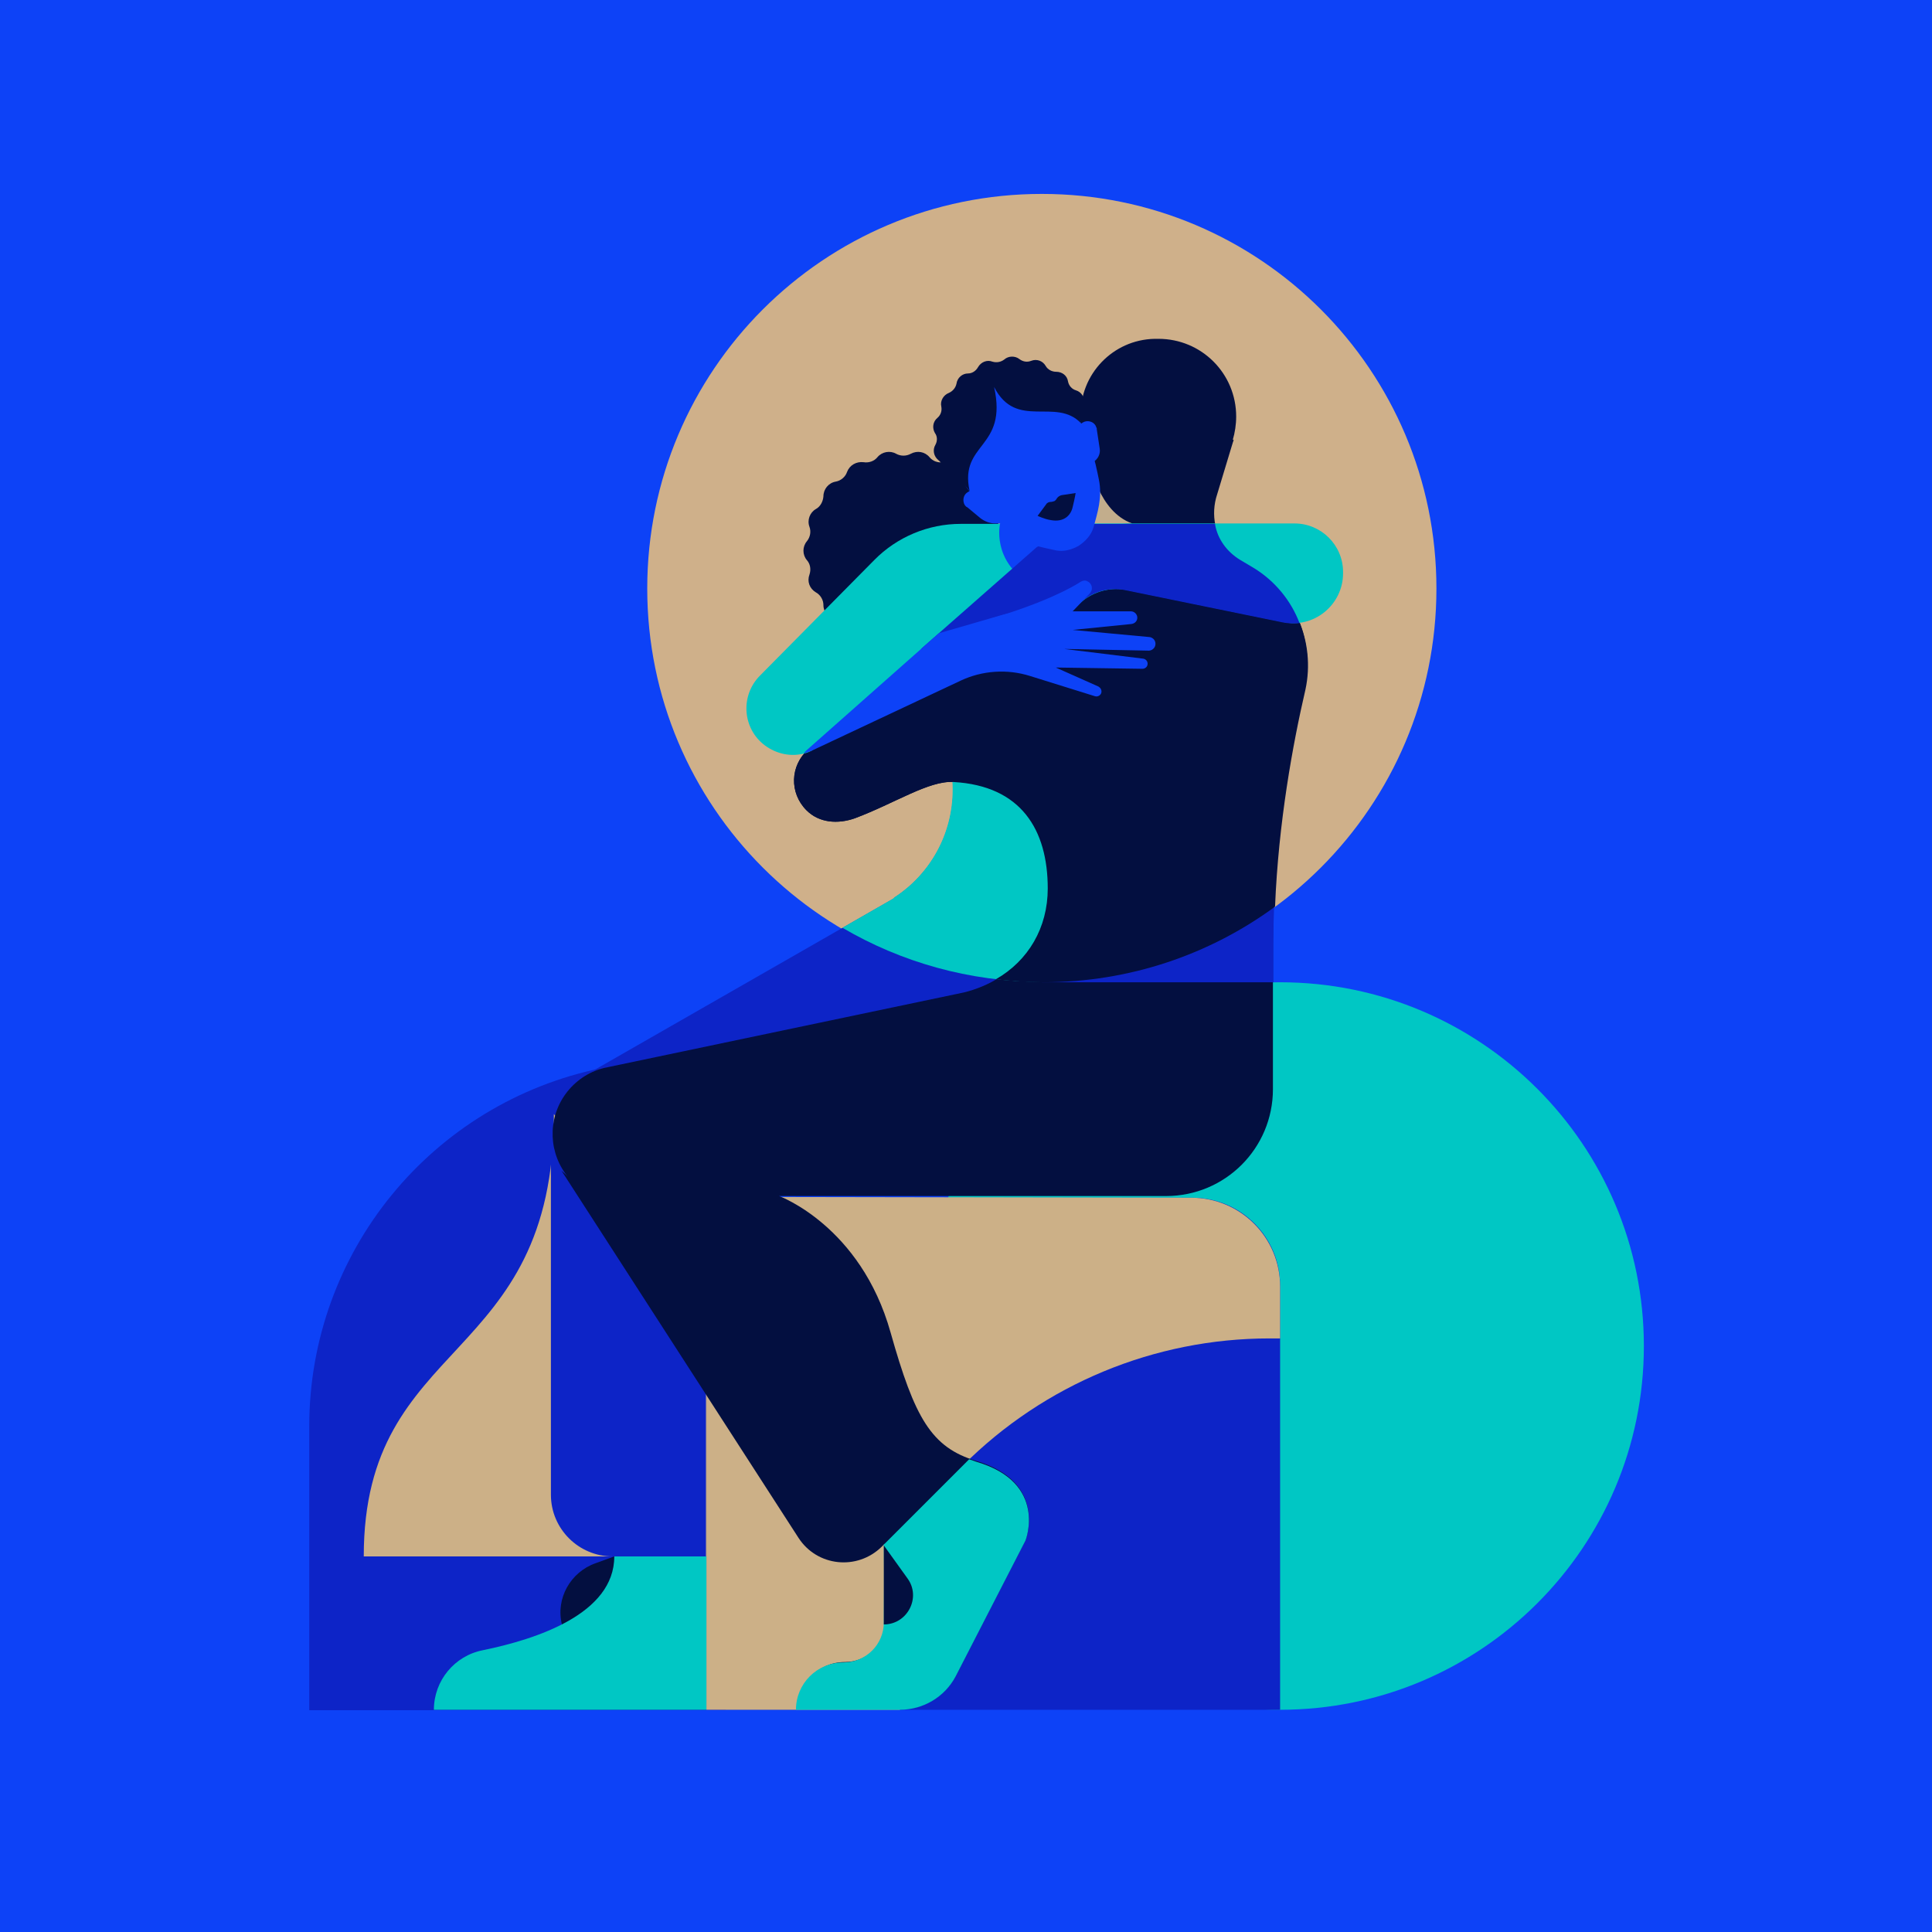 <svg xmlns="http://www.w3.org/2000/svg" xmlns:xlink="http://www.w3.org/1999/xlink" id="Layer_1" x="0px" y="0px" viewBox="0 0 457.3 457.3" style="enable-background:new 0 0 457.3 457.3;" xml:space="preserve"> <style type="text/css"> .st0{fill:#0D42F7;} .st1{clip-path:url(#SVGID_2_);fill:#CFB08A;} .st2{clip-path:url(#SVGID_2_);fill:#0D24C7;} .st3{clip-path:url(#SVGID_4_);fill:#00C7C4;} .st4{clip-path:url(#SVGID_4_);fill:#CCB087;} .st5{clip-path:url(#SVGID_4_);fill:#0D24C7;} .st6{clip-path:url(#SVGID_4_);fill:#030F40;} .st7{fill:#C2AD8C;} .st8{clip-path:url(#SVGID_6_);fill:#030F40;} .st9{clip-path:url(#SVGID_6_);fill:#00C7C4;} .st10{clip-path:url(#SVGID_6_);fill:#0D42F7;} .st11{clip-path:url(#SVGID_6_);fill:#0D24C7;} </style> <rect class="st0" width="457.3" height="457.3"></rect> <g> <defs> <rect id="SVGID_1_" width="457.3" height="457.3"></rect> </defs> <clipPath id="SVGID_2_"> <use xlink:href="#SVGID_1_" style="overflow:visible;"></use> </clipPath> <path class="st1" d="M340,139.3c0,51.6-41.8,93.4-93.4,93.4c-51.6,0-93.4-41.8-93.4-93.4s41.8-93.4,93.4-93.4 C298.2,45.9,340,87.7,340,139.3"></path> <path class="st2" d="M142.5,252.8L142.5,252.8c-40.3,8.2-69.3,43.6-69.3,84.8v67.2h98.6l10.9-127.6L142.5,252.8z"></path> </g> <polygon class="st0" points="389.1,318.6 389.1,404.7 303,404.7 "></polygon> <g> <defs> <rect id="SVGID_3_" width="457.3" height="457.3"></rect> </defs> <clipPath id="SVGID_4_"> <use xlink:href="#SVGID_3_" style="overflow:visible;"></use> </clipPath> <path class="st3" d="M389.1,318.6c0,47.6-38.6,86.1-86.1,86.1c-47.6,0-86.1-38.6-86.1-86.1s38.6-86.1,86.1-86.1 C350.5,232.5,389.1,271,389.1,318.6"></path> <path class="st4" d="M131.1,263.7c0,59.8-45,52.4-45,104.7h81.1l4.6-56.6L131.1,263.7z"></path> <path class="st5" d="M167.2,404.7H303V304.2c0-11.4-9.3-20.7-20.7-20.7H167.2V404.7z"></path> <path class="st4" d="M167.2,283.3v121.4H213l3-45.9l11.9-11.9c19.3-19.3,45.4-30.1,72.6-30.1h2.5v-12.3c0-11.6-9.4-21-21-21 L167.2,283.3z"></path> <path class="st6" d="M145.4,368.4L141,370c-6,2.1-9.5,8.4-8,14.5l12.5,6.4V368.4z"></path> <path class="st5" d="M242.8,166.8l-18.4,11.6c0.8,2.7,1.2,5.5,1.2,8.5c0,10.7-5.5,20.1-13.8,25.5c-0.2,0.2-0.3,0.3-0.3,0.3 l-74.2,42.5l101.7,11.6l37.5-77.9L242.8,166.8z"></path> <path class="st5" d="M130.4,266.9v86.9c0,8.1,6.6,14.6,14.6,14.6h22.1v-50.8L130.4,266.9z"></path> <path class="st6" d="M296.7,134.4l-5.7-3.5c-3.4-3.8-4.5-9.1-2.9-13.9l3.9-12.9l-31.6,6.3l-2.5,11.8l0,1l-12.4,6.2l-54.2,48 c-4.3,3.8-4.5,10.3-0.4,14.4c3,3,7.4,3.3,11.4,1.9c9.4-3.5,17.6-9,23.4-8.6c16,0.9,22.3,11.3,22.3,25.2c0,12.1-7.8,21.6-19.8,24.6 l-85.3,17.9c-3.6,0.9-6.8,3.1-9,6.1h0c-4.4,6-4.1,14.3,0.8,20l74.9,86.8c0.1,7.7,0,13.7,0,18.2c0,5.3-4.3,9.5-9.6,9.5 c-6.2,0-11.2,5-11.2,11.2v0H213c5.5,0,10.6-3,13.2-7.9l16.5-32.1c0,0,5.5-13.7-11.6-18.8c-10.7-3.2-14.6-10.2-20.3-30.4 c-7.1-25.3-26.4-32.3-26.4-32.3H276c14,0,25.3-11.3,25.3-25.3v-34.8c0-23.1,4-45.2,7.4-60C311.4,152,306.5,140.4,296.7,134.4"></path> <path class="st3" d="M224.3,178.4c0.8,2.7,1.2,5.5,1.2,8.5c0,10.7-5.5,20.1-13.8,25.5c-0.2,0.2-0.3,0.3-0.3,0.3l-12,6.9 c13.8,8.1,30,12.8,47.2,12.8c3,0,6.1-0.2,9-0.4l20.8-43.1l-33.7-22.1L224.3,178.4z"></path> <path class="st5" d="M284.4,207.5l-37.8,25h54.8v-9.3c0-7.1,0.4-14,1-20.7L284.4,207.5z"></path> <path class="st6" d="M236.7,132.5L236.7,132.5c-0.8,1-1,2.3-0.6,3.5v0c0.6,1.6-0.1,3.4-1.5,4.2h0c-1.1,0.6-1.7,1.8-1.8,3v0 c0,1.7-1.2,3.2-2.9,3.5l0,0c-1.2,0.2-2.3,1.1-2.7,2.3l0,0c-0.6,1.6-2.2,2.5-3.9,2.3l0,0c-1.2-0.2-2.5,0.2-3.3,1.2l0,0 c-1.1,1.3-3,1.6-4.4,0.8c-1.1-0.6-2.4-0.6-3.5,0c-1.5,0.8-3.3,0.5-4.4-0.8l0,0c-0.8-1-2.1-1.4-3.3-1.2l0,0 c-1.7,0.3-3.3-0.7-3.9-2.3l0,0c-0.4-1.2-1.5-2-2.7-2.3h0c-1.7-0.3-2.9-1.8-2.9-3.5v0c0-1.2-0.7-2.4-1.8-3c-1.5-0.9-2.1-2.6-1.5-4.2 v0c0.4-1.2,0.2-2.5-0.6-3.4l0,0c-1.1-1.3-1.1-3.2,0-4.5l0,0c0.8-1,1-2.3,0.6-3.4v0c-0.6-1.6,0.1-3.4,1.5-4.2v0 c1.1-0.6,1.7-1.8,1.8-3v0c0-1.7,1.2-3.2,2.9-3.5l0,0c1.2-0.2,2.3-1.1,2.7-2.3l0,0c0.6-1.6,2.2-2.5,3.9-2.3l0,0 c1.2,0.2,2.5-0.2,3.3-1.2l0,0c1.1-1.3,3-1.6,4.4-0.8c1.1,0.6,2.4,0.6,3.5,0c1.5-0.8,3.3-0.5,4.4,0.8l0,0c0.8,1,2.1,1.4,3.3,1.2l0,0 c1.7-0.3,3.3,0.7,3.9,2.3v0c0.4,1.2,1.5,2,2.7,2.3l0,0c1.7,0.3,2.9,1.8,2.9,3.5v0c0,1.2,0.7,2.4,1.8,3l0,0c1.5,0.9,2.1,2.6,1.5,4.2 v0c-0.4,1.2-0.2,2.5,0.6,3.4l0,0C237.8,129.3,237.8,131.2,236.7,132.5"></path> <path class="st6" d="M296.7,134.4l-5.7-3.5c-3.4-3.8-6.2-9.9-4.6-14.7l5.6-12.1l-31.6,6.3l-2.5,11.8l0,1l-12.4,6.2l-54.2,48 c-4.3,3.8-4.5,10.3-0.4,14.4c3,3,7.4,3.3,11.4,1.9c9.4-3.5,17.6-9,23.4-8.6c16,0.9,22.3,11.3,22.3,25.2c0,9.3-4.6,17.1-12.3,21.5 c3.7,0.4,7.4,0.7,11.2,0.7c20.5,0,39.5-6.6,54.9-17.9c0.8-19.9,4.2-38.5,7.2-51.4C311.4,152,306.5,140.4,296.7,134.4"></path> <path class="st3" d="M223.1,149.9l0.9-0.8l2.4-2.1l19.8-17.5l-8.7-5.5h-10.1c-7.7,0-15.1,3.1-20.5,8.6l-27,27.3 c-4.7,4.7-4.2,12.5,1.1,16.5c2.8,2.1,6.3,2.8,9.5,1.9c0.6-0.1,1.1-0.4,1.6-0.6l0,0"></path> </g> <polygon class="st7" points="268,123.9 261.6,104.2 254.1,108.7 258,124.4 "></polygon> <g> <defs> <rect id="SVGID_5_" width="457.3" height="457.3"></rect> </defs> <clipPath id="SVGID_6_"> <use xlink:href="#SVGID_5_" style="overflow:visible;"></use> </clipPath> <path class="st8" d="M287.2,123.9c-0.4-2.4-0.3-4.9,0.5-7.3l4.1-12.5c0.5-1.7,0.8-3.6,0.8-5.5c0-10.2-8.2-18.4-18.4-18.4 c0,0,0,0-0.1,0c-0.3,0-0.6,0-0.8,0l0,0c0,0,0,0,0,0l0,0c-9.9,0.2-17.7,8.4-17.5,18.2c0,0.1,0,0.1,0,0.2c0,0.5,0,1,0.1,1.5 c0.1,2.3,0.4,4.4,0.7,6.4l1.5,3.3c0,0,1.9,11.3,9.9,14.1H287.2z"></path> <path class="st9" d="M167.2,368.4v36.3h-64.5c0-6.9,4.9-12.8,11.6-14.1c12.7-2.6,31.1-8.6,31.1-22.2H167.2z"></path> <path class="st9" d="M255.4,143l-11.8,11.8l-25.6-1.2l33.2-29.7h55.2c6.3,0,11.5,5.1,11.5,11.5v0.3c0,7.5-7,13.2-14.3,11.5 l-37.1-7.6C262.4,138.9,258.3,140.2,255.4,143"></path> <path class="st10" d="M236.7,124c0,0-2,8.6,7,14.1l13.1-10.2l-8.8-5.3L236.7,124z"></path> <path class="st8" d="M256.6,95.5L256.6,95.5c-0.2,1,0.2,2,1,2.6l0,0c1.1,0.9,1.4,2.4,0.7,3.6c-0.5,0.9-0.5,2,0.1,2.8l0,0 c0.7,1.2,0.5,2.7-0.6,3.6l0,0c-0.8,0.7-1.1,1.7-0.9,2.7v0c0.3,1.3-0.5,2.7-1.8,3.2l0,0c-0.9,0.4-1.6,1.2-1.8,2.2l0,0 c-0.2,1.4-1.4,2.4-2.7,2.4c-1,0-1.9,0.6-2.4,1.5c-0.7,1.2-2.1,1.8-3.4,1.3l0,0c-1-0.3-2-0.1-2.8,0.5l0,0c-1,0.9-2.6,0.9-3.6,0.1 l0,0c-0.8-0.6-1.8-0.8-2.8-0.4l0,0c-1.3,0.5-2.7,0-3.4-1.2l0,0c-0.5-0.9-1.5-1.4-2.5-1.4h0c-1.4,0-2.6-0.9-2.8-2.3l0,0 c-0.2-1-0.9-1.8-1.9-2.1l0,0c-1.3-0.4-2.1-1.8-1.9-3.1l0,0c0.2-1-0.2-2-1-2.6v0c-1.1-0.9-1.4-2.4-0.7-3.6c0.5-0.9,0.5-2-0.1-2.8 l0,0c-0.7-1.2-0.5-2.7,0.6-3.6l0,0c0.8-0.7,1.1-1.7,0.9-2.7v0c-0.3-1.3,0.5-2.7,1.8-3.2l0,0c0.9-0.4,1.6-1.2,1.8-2.2l0,0 c0.2-1.4,1.4-2.4,2.7-2.4c1,0,1.9-0.6,2.4-1.5c0.7-1.2,2.1-1.8,3.4-1.3l0,0c1,0.3,2,0.1,2.8-0.5l0,0c1-0.9,2.6-0.9,3.6-0.1l0,0 c0.8,0.6,1.8,0.8,2.8,0.4l0,0c1.3-0.5,2.7,0,3.4,1.2l0,0c0.5,0.9,1.5,1.4,2.5,1.4c1.4,0,2.6,0.9,2.8,2.3v0c0.2,1,0.9,1.8,1.9,2.1 l0,0C256,92.8,256.8,94.1,256.6,95.5"></path> <path class="st11" d="M296.7,134.4l-3.2-1.9c-3.1-1.9-5.3-4.9-5.9-8.4l0-0.1h-31.2l-11,5.5L218,153.6l25.6,1.2l11.8-11.8 c2.9-2.9,7-4.1,11-3.3l37.1,7.6c1.4,0.3,2.8,0.3,4.1,0.2C305.6,142.2,301.8,137.5,296.7,134.4"></path> <path class="st10" d="M231.7,116.7L231.7,116.7c-0.8-0.7-1.9-0.8-2.8-0.1c-0.7,0.5-1,1.4-0.8,2.3c0.1,0.5,0.4,0.9,0.7,1.1l0,0l0,0 c0.1,0,0.1,0.1,0.2,0.1l3,2.5c1,0.8,2.3,1.3,3.6,1.3l1.1,0l0-1.2l-4.7-5.6C231.9,117,231.8,116.8,231.7,116.7"></path> <path class="st10" d="M255.3,102.4L255.3,102.4c-0.2-0.9,0.1-1.9,1-2.4c1-0.6,2.4-0.3,3,0.7c0.1,0.2,0.2,0.5,0.3,0.7h0l0,0 c0,0.1,0,0.1,0,0.2l0.7,4.6c0.2,1.2-0.4,2.5-1.5,3.1l-0.5,0.3l-2.8-6.8C255.5,102.8,255.4,102.6,255.3,102.4"></path> <path class="st10" d="M231.7,90c-7.5,4.5-9.8,14.1-5.3,21.7c4.6,7.7,9.4,11.5,12.8,14.4c3.4,2.8,7.3,3.4,10.4,4.1 c2.9,0.7,5.3-0.8,5.7-1c0.4-0.3,2.8-1.7,3.6-4.6c0.8-3.1,2.1-6.8,1.2-11.1c-0.9-4.4-2.1-10.4-6.8-18.1 C248.8,88,239.2,85.5,231.7,90"></path> <path class="st8" d="M231.6,89.2c-7.5,4.5-10.3,15.2-5.8,22.7c1,1.7,2.7,2.9,3.7,4.3c-2.5-11.5,9.1-9.9,5.8-24.6 c5.3,10.3,14.6,2.3,20.6,8.6l-0.1-0.3c-0.7-1.4-0.9-3.6-1.9-5.2C249.4,87.3,239.1,84.6,231.6,89.2"></path> <path class="st8" d="M132.9,277.1l56.1,86.9c4.4,6.8,13.9,7.8,19.7,2.1l11.3-11.3L132.9,277.1z"></path> <path class="st9" d="M231.1,346c-0.6-0.2-1.1-0.4-1.7-0.6l-20.3,20.3l0.1,0.1c0.1,7.7,0,13.7,0,18.2c0,5.3-4.3,9.5-9.6,9.5 c-6.2,0-11.2,5-11.2,11.2v0H213c5.5,0,10.6-3,13.2-7.9l16.5-32.1C242.7,364.8,248.2,351,231.1,346"></path> <path class="st8" d="M209.2,365.8l5.6,7.8c3.3,4.5,0,10.9-5.6,10.9V365.8z"></path> <path class="st10" d="M269.2,146.2L269.2,146.2c0-0.8-0.7-1.5-1.5-1.5h-23.9c-2.4,0-4.8,0.3-7.1,1l-14.5,4.2l-31.3,27.7 c-0.1,0.1-0.6,0.6-0.7,0.7c0.2-0.1,0.5-0.1,0.7-0.2l1.2-0.4l35.3-16.6c5.1-2.4,11-2.8,16.4-1.1l15.4,4.8c0.7,0.2,1.4-0.3,1.5-0.9 c0.1-0.6-0.2-1.1-0.7-1.4l-10.1-4.5l20.5,0.3c0.6,0,1.1-0.4,1.2-0.9c0.2-0.7-0.3-1.4-1-1.5l-18.7-2.3l19.8,0.4 c0.9,0.1,1.8-0.6,1.8-1.6c0-0.8-0.5-1.4-1.3-1.6l-18.3-1.7l13.9-1.4C268.6,147.6,269.2,147,269.2,146.2"></path> <path class="st8" d="M251.3,117.2c-0.4,0.1-0.8,0.3-1.1,0.7c-0.1,0.2-0.3,0.5-0.6,0.7c-0.3,0.1-0.6,0.2-0.9,0.2 c-0.4,0-0.9,0.2-1.1,0.6l-2,2.7c0,0,1.7,0.8,3.1,1c3.2,0.6,4.8-1.2,5.2-3.1c0.5-2,0.7-3.3,0.7-3.3L251.3,117.2z"></path> <path class="st10" d="M234,146.6c13.5-4,19.8-7.6,21.8-8.9c0.5-0.3,1.1-0.4,1.6-0.1c1.1,0.5,1.4,1.9,0.6,2.8l-4.2,4.4L234,146.6z"></path> </g> </svg>
